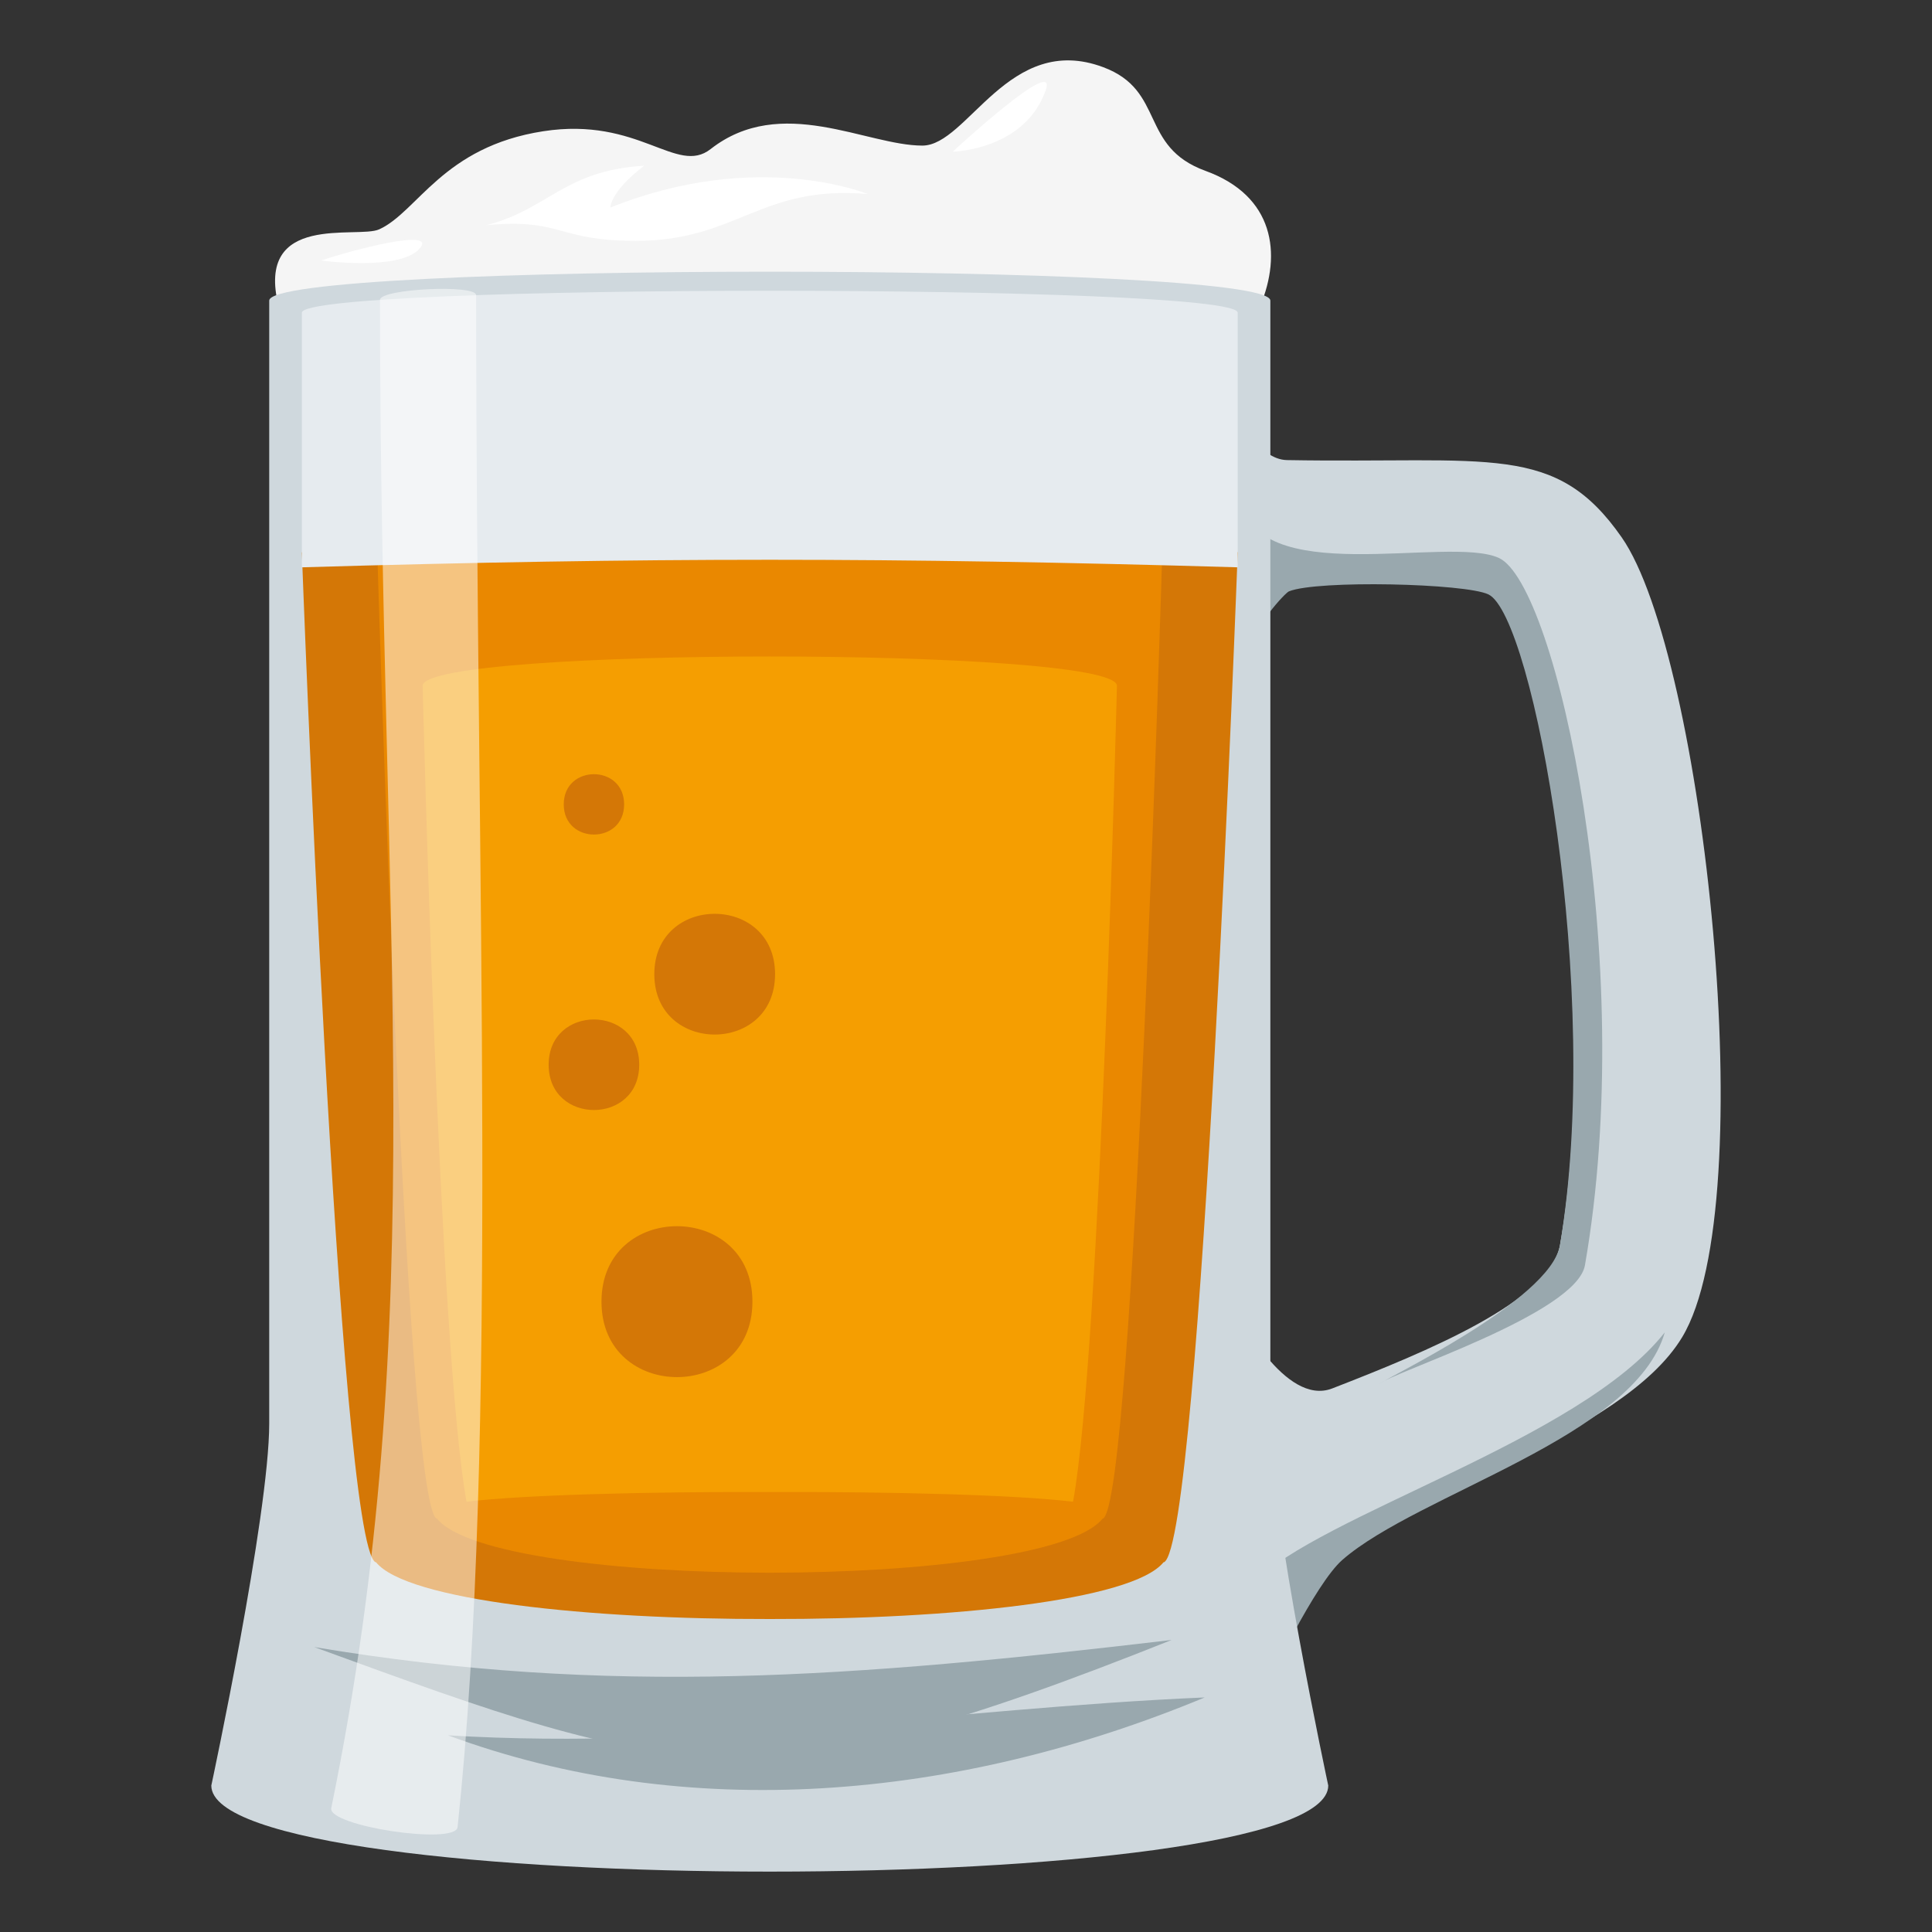 <svg xmlns="http://www.w3.org/2000/svg" width="64" height="64"><rect width="100%" height="100%" fill="#333333" stroke="none"/><path fill="#CFD8DD" d="M41 13.776v8.162s1.103-2.222 1.663-2.452c.936-.38 5.901-.281 6.663.089 1.487.725 3.828 13.317 2.35 21.675-.327 1.844-4.409 3.527-7.544 4.744-1.574.611-3.132-2.52-3.132-2.52l.988 12.303s1.314-3.039 2.112-3.866c2.357-2.439 9.621-4.294 11.624-7.615 2.678-4.439.718-22.59-2.003-26.495-2.195-3.151-4.331-2.443-11.09-2.56-.946-.018-1.631-1.465-1.631-1.465z"/><path fill="#99A8AE" d="M45.712 45.838c.328-.353 6.511-2.314 6.791-3.925 1.764-10.096-.932-22.556-2.852-23.431-1.682-.768-8.18 1.107-8.554-2.026l.097 5.418c.348-1.156 1.385-2.237 1.503-2.284.935-.381 5.85-.268 6.612.102 1.49.727 3.782 13.192 2.366 21.559-.31 1.834-5.906 4.461-5.963 4.587zm-4.206 6.614c-.175.18.687 2.99.482 3.324.03-.033 1.57-3.311 2.481-4.104 2.521-2.2 9.688-4.067 10.679-7.536-2.82 3.587-11.436 6.031-13.642 8.316z"/><path fill="#F5F5F5" d="M9.228 10.14c-.782-3.121 2.616-2.217 3.334-2.543 1.275-.58 2.105-2.736 5.437-3.25 3.171-.489 4.417 1.471 5.54.592 2.336-1.83 5.161-.116 7.016-.116 1.501 0 2.864-3.768 5.992-2.597 2.071.774 1.182 2.633 3.386 3.434 2.28.828 2.534 2.746 1.812 4.479H9.228z"/><path fill="#FFF" d="M10.645 8.63s2.565.354 3.242-.381-2.312.055-3.242.381zm20.916-3.606s3.504-3.248 3.081-2.039c-.699 1.996-3.081 2.039-3.081 2.039zM16.107 7.46c2.524-.237 2.305.518 4.957.518 3.369 0 4.124-1.856 7.677-1.551 0 0-3.638-1.509-8.522.449 0 0-.021-.51 1.12-1.387-2.665.163-3.173 1.449-5.232 1.971z"/><path fill="#CFD8DD" d="M42.082 47.159V9.958c0-1.277-33.164-1.277-33.164 0v37.201C8.918 50.19 7 59.149 7 59.149c0 3.801 37 3.801 37 0 0 0-1.918-8.959-1.918-11.99z"/><path fill="#D47706" d="M10 18.315s1.207 32.812 2.44 33.436h.016c1.022 1.267 7.059 1.893 13.044 1.881 5.986.012 12.021-.614 13.044-1.881h.016C39.793 51.127 41 18.315 41 18.315c-.162-1.366-30.838-1.366-31 0z"/><path fill="#EA8800" d="M12.5 18.363s.922 31.339 1.957 31.939h.014c.951 1.194 6.005 1.794 11.029 1.796 5.024-.002 10.078-.602 11.029-1.796h.014c1.035-.601 1.957-31.939 1.957-31.939-.037-.352-25.963-.352-26 0z"/><path fill="#F59E01" d="M14 22.707s.537 22.021 1.454 27.04c1.892-.229 5.989-.335 10.046-.322 4.057-.013 8.154.093 10.046.322.917-5.019 1.454-27.04 1.454-27.04-.137-1.28-22.863-1.28-23 0z"/><path fill="#E6EBEF" d="M10 10.358v8.435c11.438-.333 19.562-.333 31 0v-8.435c0-.968-31-.968-31 0z"/><path fill="#D47706" d="M24.925 43.119c0 3.333-5 3.333-5 0s5-3.333 5 0zm-3.75-7.848c0 2-3 2-3 0s3-2 3 0zm4.5-3c0 2.666-4 2.666-4 0s4-2.667 4 0zm-5-5.625c0 1.333-2 1.333-2 0s2-1.333 2 0z"/><path fill="#99A8AE" d="M10.409 54.561c12.143 4.431 14.516 5.306 28.403-.235-10.499 1.238-18.624 1.874-28.403.235z"/><path fill="#99A8AE" d="M14.84 57.485c7.907 2.92 16.807 2.173 25.069-1.255-8.431.361-16.59 1.774-25.069 1.255z"/><path opacity=".5" fill="#FFF" d="M15.773 9.778c0 19.504.748 37.914-.615 50.748-.064.605-4.307-.034-4.185-.63 3.33-16.255 1.618-29.037 1.614-49.963.001-.367 3.186-.52 3.186-.155z"/></svg>